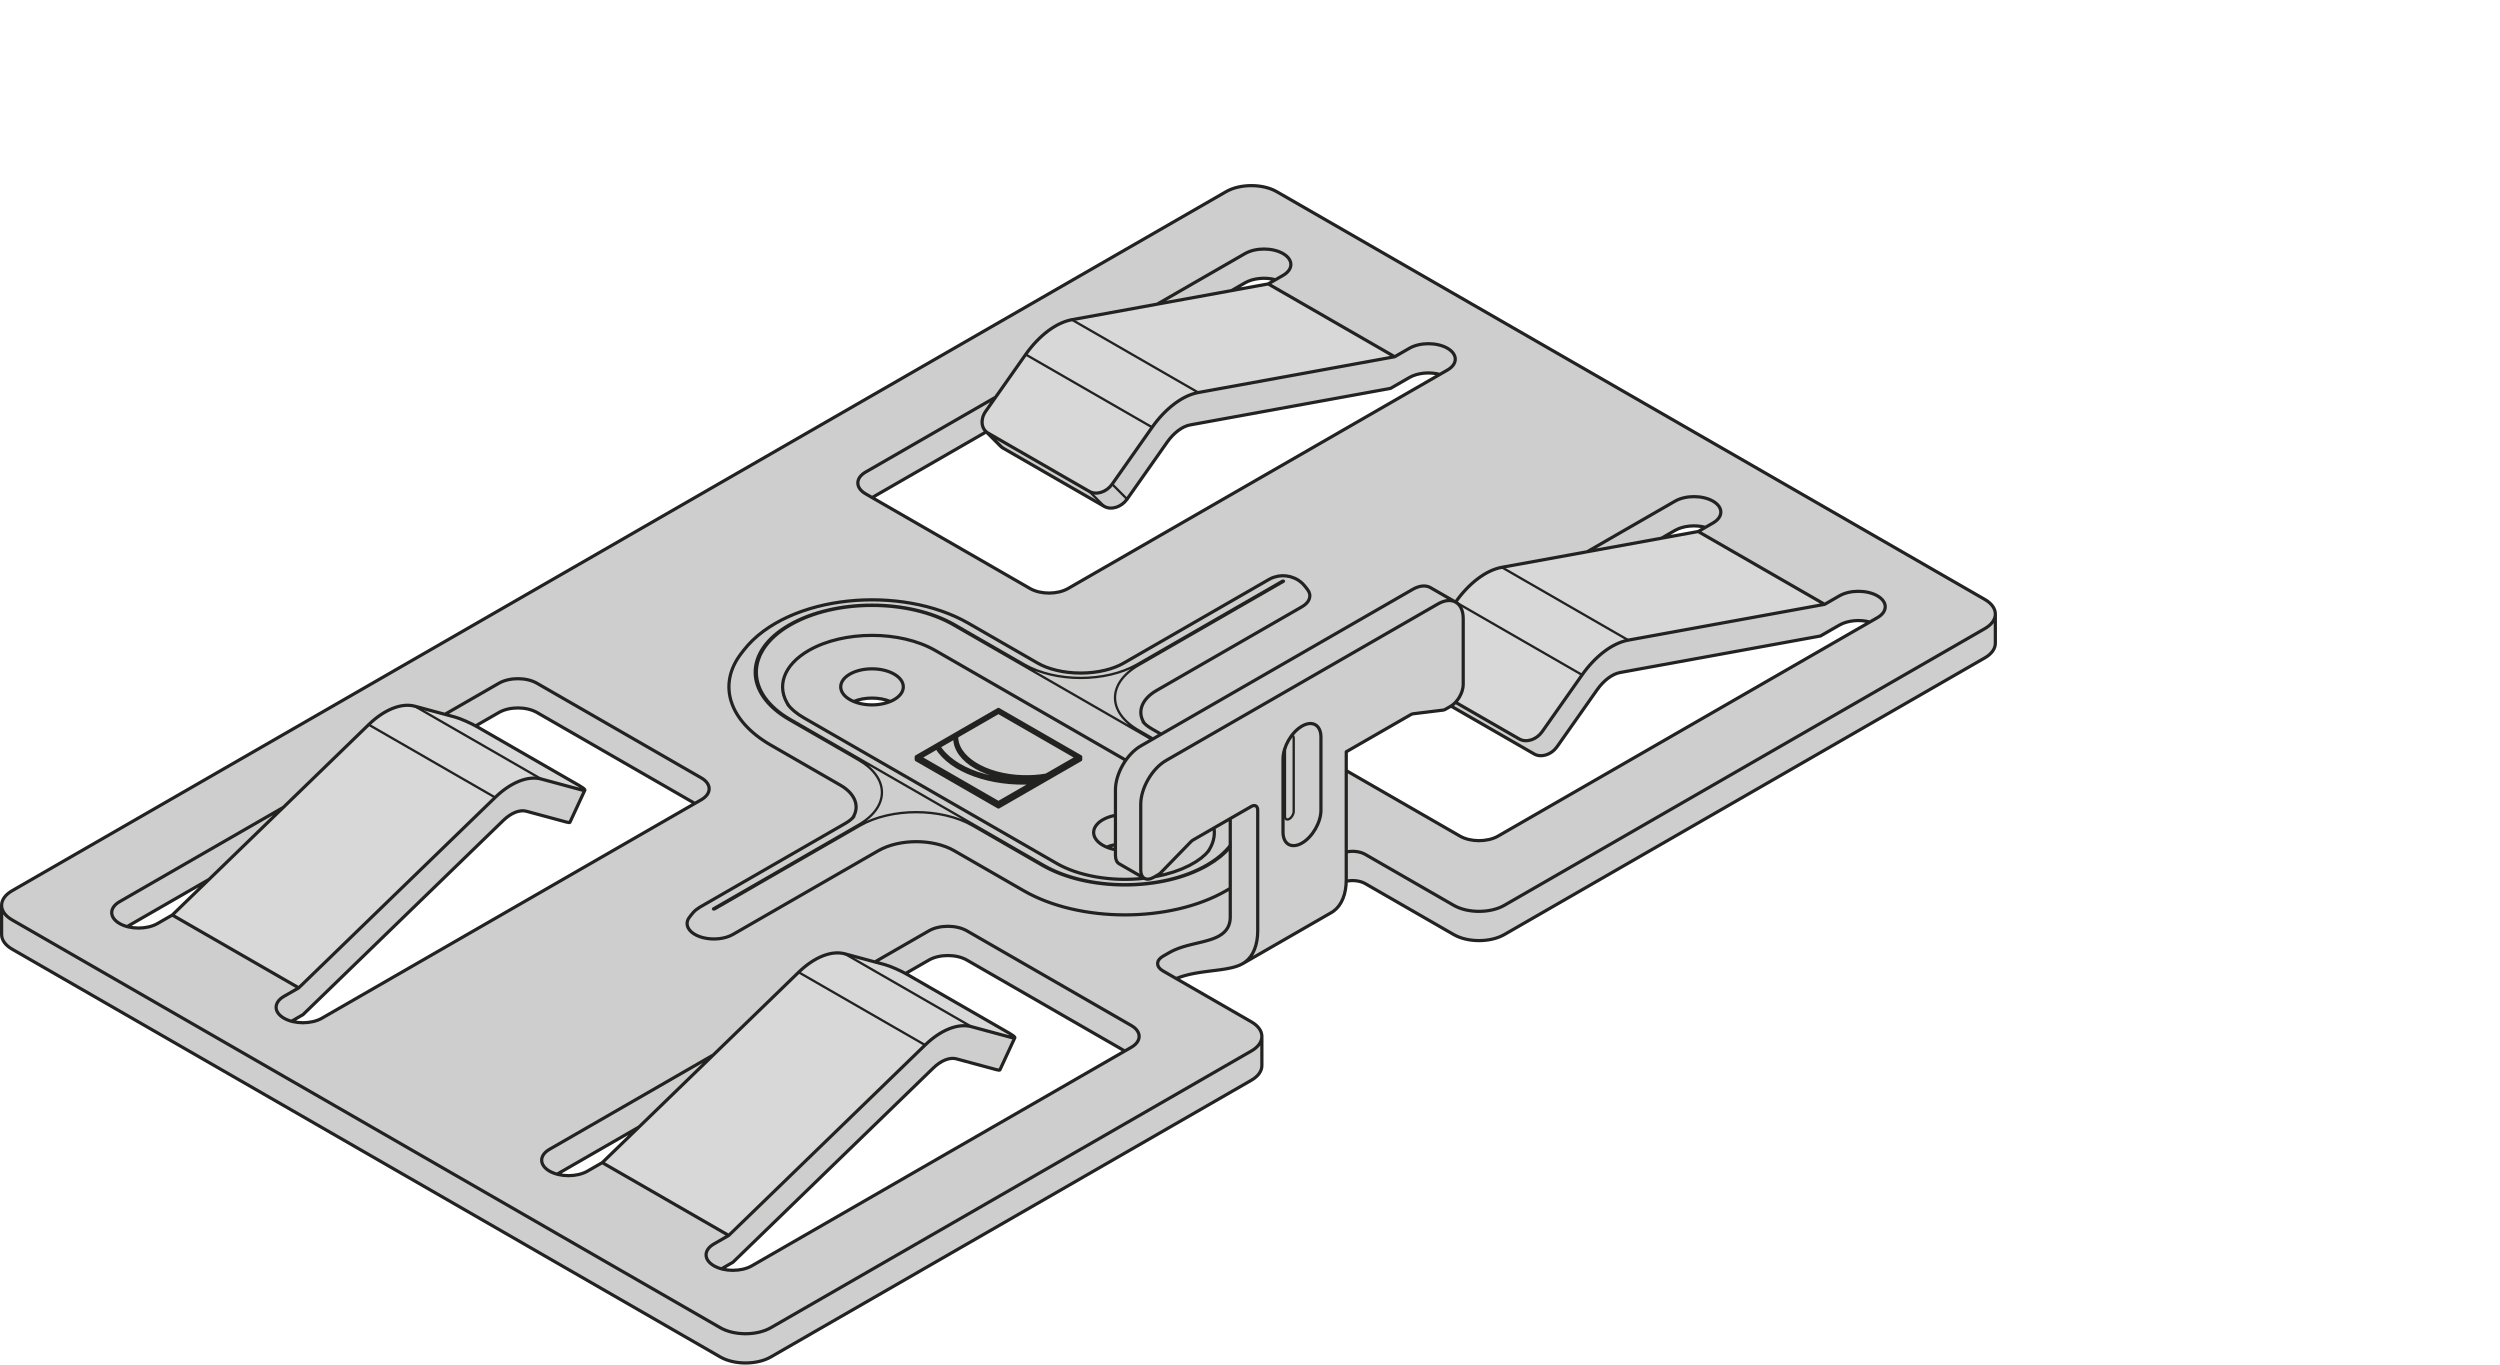 <?xml version="1.0" encoding="utf-8"?>
<!-- Generator: Adobe Illustrator 22.0.1, SVG Export Plug-In . SVG Version: 6.00 Build 0)  -->
<svg version="1.1" id="Ebene_1" xmlns="http://www.w3.org/2000/svg" xmlns:xlink="http://www.w3.org/1999/xlink" x="0px" y="0px"
	 viewBox="0 0 1440 786" style="enable-background:new 0 0 1440 786;" xml:space="preserve">
<g>
	<defs>
		<rect id="SVGID_1_" width="1440" height="786"/>
	</defs>
	<clipPath id="SVGID_2_">
		<use xlink:href="#SVGID_1_"  style="overflow:visible;"/>
	</clipPath>
	<g style="clip-path:url(#SVGID_2_);">
		<defs>
			<rect id="SVGID_3_" x="0.001" y="105.992" width="1150.244" height="680.008"/>
		</defs>
		<clipPath id="SVGID_4_">
			<use xlink:href="#SVGID_3_"  style="overflow:visible;"/>
		</clipPath>
		<path style="clip-path:url(#SVGID_4_);fill-rule:evenodd;clip-rule:evenodd;fill:#CECECE;" d="M0.908,521.652
			c0,0,0.506-3.193,1.447-4.826c0.943-1.63,1.445-1.192,2.448-2.321
			c1.006-1.129,2.761-1.819,2.761-1.819l680.327-391.822
			c0,0,17.584-9.815,20.675-11.881c3.094-2.069,5.948-1.552,8.536-1.813
			c2.582-0.256,6.202-0.256,8.273,0c2.067,0.261,9.815,3.105,9.815,3.105
			l241.11,139.031l158.146,90.705c0,0,13.444,8.791,14.219,9.825
			c0.776,1.032,0.519,5.161,0.519,5.161s0.257,15.771,0.257,17.053
			c0,1.284-3.099,4.138-3.099,4.138l-4.138,3.101l-83.215,47.827l-193.422,111.546
			c0,0-5.938,1.977-8.707,2.767c-2.764,0.792-7.508,0.397-11.464-0.395
			c-3.954-0.79-5.148-1.582-7.523-2.372c-2.371-0.79-9.092-5.139-9.092-5.139
			l-39.553-22.938c0,0-5.151-2.374-7.915-3.559c-2.769-1.187-5.139,0.395-5.139,0.395
			s-2.374,8.698-2.374,10.672c0,1.977-5.536,6.328-5.536,6.328
			s-52.214,29.669-54.188,31.251c-1.98,1.582-10.684,2.372-10.684,2.372
			s-12.654,1.187-16.618,2.371c-3.963,1.188-8.302,3.167-8.302,3.167
			s43.904,26.109,45.486,26.504c1.579,0.395,2.776,5.139,2.776,5.139l0.395,16.615
			c0,0,0,5.138-1.986,7.115c-1.985,1.977-3.164,2.374-3.164,2.374l-272.923,157.04
			l-7.513,3.954l-7.125,2.372h-9.885c-3.161,0-7.51-1.977-7.51-1.977L8.812,547.369
			l-5.93-3.569l-1.974-3.951V521.652 M274.67,418.002l61.178,35.625l0.758,1.328
			l-8.346,19.001l-24.884-6.863c0,0-2.275-0.189-3.224-0.189
			c-0.948,0-2.881,0.38-4.209,0.947c-1.327,0.569-4.741,3.261-4.741,3.261
			L174.536,584.366l-6.072,3.794l2.655,0.57c0,0,6.45,0,9.296-0.192
			c2.844-0.189,4.586-1.705,4.586-1.705l82.72-47.863L399.785,462.778
			l-93.034-53.467l-4.676-1.47c0,0-5.349,0.133-7.355,0.133
			c-2.004,0-7.75,2.277-7.75,2.277L274.67,418.002z M74.095,533.419l0.6,0.599
			l1.876,0.378c0,0,1.051,0.075,1.651,0.075c0.599,0,2.85,0.072,3.526-0.075
			c0.676-0.153,2.776-0.226,5.577-0.902c2.798-0.676,3.6-1.65,3.6-1.65
			l9.305-5.477l17.805-17.657l-1.875,0.225L74.095,533.419z M522.403,560.561
			l61.251,35.655l0.623,2.175l-8.703,18.139l-26.019-6.839
			c0,0-3.731,0.312-5.594,0.622c-1.866,0.311-6.217,4.662-6.217,4.662L422.387,726.603
			l-3.106,1.866l-4.155,2.485l6.948,0.311c0,0,4.041-0.311,5.597-0.311
			c1.553,0,5.904-2.175,5.904-2.175l213.821-123.127l-82.501-48.51l-9.012-4.663
			l-5.086-2.176l-4.973-0.31c0,0-3.106,0.31-7.147,1.243s-5.907,2.798-5.907,2.798
			L522.403,560.561z M492.652,403.952l5.086,1.866l3.418,0.31l6.837-0.62
			l4.664-1.556l-4.664-1.863l-3.728-0.31h-4.042
			C498.981,401.779,492.652,403.952,492.652,403.952 M775.297,433.08v10.881
			l65.292,37.518l6.331,2.175h6.214l6.219-1.242l4.77-1.553l212.576-121.887
			l-3.22-1.553c0,0-5.281,0.31-6.837,0.31c-1.553,0-6.837,2.176-6.837,2.176
			l-10.989,6.529L933.146,386.746l-5.284,2.798l-4.041,2.91l-29.128,40.316
			l-3.728,2.486h-4.662l-3.421-1.553l-46.952-26.953l-4.976,2.486l-18.136,1.667
			L775.297,433.08z M960.099,308.909l19.074-2.797l3.106-2.486l-6.018-0.933
			l-6.217,0.31l-4.661,1.555L960.099,308.909z M503.642,286.11l0.623,1.865
			l72.242,40.939l15.651,9.123c0,0,6.217,2.799,8.082,3.109
			c1.863,0.31,6.217,0.31,8.392,0.31c2.178,0,6.949-2.795,6.949-2.795
			l214.13-123.241l-8.193-0.93c0,0-2.796,0.31-4.351,0.62
			c-1.553,0.31-5.282,2.286-5.282,2.286l-11.612,6.528l-100.014,18.139
			l-13.48,2.175c0,0-4.661,0.932-5.902,2.175
			c-1.245,1.244-5.909,4.351-5.909,4.351s-26.642,36.588-27.262,38.764
			c-0.623,2.175-4.041,2.175-7.46,3.108c-3.418,0.932-6.214-2.175-6.214-2.175
			l-56.592-32.126l-2.178-2.485l-2.486-2.91l-4.773-4.041L503.642,286.11z
			 M713.111,165.468l2.489,0.621l14.405-2.487l1.245-0.932l3.419-1.865
			l-8.814-1.244c0,0-3.421,1.244-5.284,1.244
			C718.705,160.805,713.111,165.468,713.111,165.468 M322.174,675.523l5.274,1.759
			l3.959-0.439l5.713-1.32l11.469-6.595l16.305-17.622L322.174,675.523z"/>
		<path style="clip-path:url(#SVGID_4_);fill:#D8D8D8;" d="M99.652,527.432l72.49,41.787l112.258-109.24
			c0,0,2.82-2.217,3.425-3.222c0.604-1.008,6.648-5.24,7.857-5.643
			c1.209-0.402,8.099-3.062,9.107-3.062s4.836,0.201,4.836,0.201l27.037,6.89
			l-0.807-1.611l-61.771-35.739l-9.267-4.233l-25.464-6.89
			c0,0-4.233-1.611-8.061-0.603c-3.828,1.005-7.251,2.619-7.251,2.619l-7.093,4.472
			l-3.829,3.828L99.652,527.432"/>
		<path style="clip-path:url(#SVGID_4_);fill:#D8D8D8;" d="M347.477,669.788l72.192,42.097l112.692-109.62
			c0,0,5.599-5.335,8.489-6.893c2.89-1.555,6.447-3.556,8.225-4
			c1.778-0.445,5.819-1.335,7.154-0.889c1.333,0.444,6.224,1.778,6.224,1.778
			l21.606,5.558l-1.778-1.778l-60.369-35.43l-12.266-5.335l-22.495-6.003
			l-5.781-0.446c0,0-2.406-0.443-6.003,1.115
			c-3.596,1.555-8.041,3.556-10.711,5.778c-2.667,2.224-4.443,4.227-4.443,4.227
			L347.477,669.788"/>
		<path style="clip-path:url(#SVGID_4_);fill:#D8D8D8;" d="M802.623,205.489l-71.903-42.201l-112.392,20.759
			c0,0-3.089,0.687-6.65,1.833c-3.562,1.145-3.79,1.834-7.688,4.356
			c-3.898,2.522-9.172,8.375-9.172,8.375l-27.299,38.075c0,0-1.834,1.149-1.834,4.128
			c0,2.98-1.376,5.045,0.916,6.649c2.294,1.606,62.275,36.47,62.275,36.47
			s3.334,1.147,5.623-0.457c2.292-1.606,3.438-1.606,4.814-3.21
			c1.379-1.606,25.805-36.241,25.805-36.241s4.704-4.463,6.081-6.651
			c1.376-2.185,4.355-4.937,6.652-6.313c2.29-1.373,5.958-3.208,7.334-3.668
			c1.376-0.458,4.479-1.376,4.479-1.376L802.623,205.489"/>
		<path style="clip-path:url(#SVGID_4_);fill:#D8D8D8;" d="M838.288,404.427l33.414,19.382
			c0,0,4.012,2.674,4.778,2.674c0.763,0,3.522,1.146,5.816-0.191
			c2.295-1.337,4.967-3.249,4.967-3.249l23.97-34.368c0,0,6.791-7.833,8.213-9.745
			c1.422-1.909,8.683-6.878,8.683-6.878s4.395-2.185,5.158-2.376
			c0.766-0.192,4.204-1.146,4.204-1.146l113.043-20.719l-72.177-41.82
			l-112.387,20.526c0,0-2.951,0-5.621,1.338c-2.679,1.337-5.163,2.759-8.409,4.862
			c-3.249,2.101-8.027,6.878-8.027,6.878l-5.625,6.879c0,0,1.337,1.145,2.486,2.483
			c1.146,1.337,1.72,1.444,1.528,2.674c-0.191,1.231,0.383,3.714,0.383,3.714
			v40.292c0,0,0.572-0.189-0.574,2.103c-1.146,2.292-2.486,4.967-2.486,4.967
			L838.288,404.427"/>
	</g>
	<g style="clip-path:url(#SVGID_2_);">
		<defs>
			<rect id="SVGID_5_" x="0.001" y="105.993" width="1150.244" height="680.007"/>
		</defs>
		<clipPath id="SVGID_6_">
			<use xlink:href="#SVGID_5_"  style="overflow:visible;"/>
		</clipPath>
		
			<path style="clip-path:url(#SVGID_6_);fill:none;stroke:#222221;stroke-width:1.337;stroke-linecap:round;stroke-linejoin:round;stroke-miterlimit:10;" d="
			M745.173,425.225v42.109 M745.173,425.225c0-0.918-0.375-1.565-1.012-1.746
			 M740.139,470.232c0.002,1.609,1.129,2.258,2.517,1.461 M742.656,471.693
			c1.393-0.8,2.517-2.752,2.517-4.359 M745.173,467.334L745.173,467.334z
			 M494.585,437.782l-40.064-23.071 M486.617,549.399l72.841,41.944 M460.018,560.01
			l72.841,41.944 M238.957,406.779l72.84,41.947 M212.36,417.39l72.838,41.945
			 M911.284,388.739l-72.839-41.946 M937.88,368.718l-72.839-41.944 M577.767,258.112
			l-8.606-8.637 M663.625,246.119l-72.841-41.941 M627.432,283.037l8.608,8.632
			 M649.203,287.504l-8.606-8.634 M690.224,226.101l-72.839-41.946 M740.139,470.232
			v-39.311 M550.039,359.706c-26.376-15.193-69.142-15.193-95.518,0 M454.521,359.706
			c-26.376,15.19-26.376,39.814,0,55.005 M454.521,414.711L454.521,414.711z
			 M550.039,359.706l40.064,23.069 M590.103,382.775
			c17.877,10.294,46.858,10.294,64.732,0 M654.835,382.775l83.77-48.236
			 M739.427,335.013c0.23-0.13,0.23-0.343,0-0.474 M739.427,334.539
			c-0.228-0.132-0.599-0.132-0.822,0 M739.427,335.013l-83.77,48.237 M655.657,383.25
			c-17.875,10.294-17.875,26.981,0,37.275 M655.657,420.525l8.646,4.981 M600.203,498.602
			c26.374,15.19,69.144,15.19,95.518,0 M695.721,498.602
			c5.269-3.033,9.63-6.546,12.908-10.406 M600.203,498.602l-40.064-23.067
			 M560.139,475.53c-17.875-10.294-46.855-10.294-64.732,0 M495.407,475.53l-83.768,48.241
			 M410.816,523.296c-0.23,0.131-0.23,0.345,0,0.475 M410.816,523.771
			c0.227,0.131,0.596,0.131,0.826,0 M410.816,523.296l83.769-48.24 M494.585,475.06
			c17.873-10.296,17.873-26.986,0-37.283 M494.585,437.777L494.585,437.777z
			 M663.48,425.981l-114.267-65.803 M549.213,360.181
			c-25.921-14.93-67.945-14.93-93.868,0 M455.345,360.181
			c-25.921,14.928-25.921,39.129,0,54.057 M601.032,498.127
			c25.92,14.931,67.94,14.931,93.865,0 M694.897,498.127
			c5.769-3.322,10.42-7.222,13.732-11.515 M455.345,414.236l145.687,83.891"/>
		
			<path style="clip-path:url(#SVGID_6_);fill:none;stroke:#222221;stroke-width:1.853;stroke-linecap:round;stroke-linejoin:round;stroke-miterlimit:10;" d="
			M720.804,622.203c3.864-2.221,6.035-5.242,6.035-8.39 M687.254,483.812
			c-0.46,0.262-0.906,0.62-1.33,1.056 M667.305,503.719
			c0.458-0.256,0.904-0.615,1.33-1.056 M831.245,409.026
			c0.424-0.054,0.875-0.216,1.333-0.475 M813.954,411.141
			c-0.424,0.053-0.872,0.213-1.33,0.477 M838.525,346.871l-14.57-8.395
			 M659.211,505.926l-14.565-8.387 M823.955,338.48
			c-2.728-1.572-6.427-1.211-10.279,1.013 M657.067,429.677l156.609-90.183
			 M657.067,429.677c-8.046,4.634-14.563,15.927-14.568,25.232 M642.499,454.909
			L642.499,454.909z M642.499,492.805v-37.898 M642.499,492.805
			c0,2.239,0.768,3.942,2.142,4.734 M724.445,466.606
			c0-2.328-1.633-3.271-3.644-2.115 M664.352,505.424l2.953-1.706 M668.635,502.663
			l17.289-17.795 M687.254,483.812l33.547-19.321 M657.067,501.197
			c0,4.65,3.261,6.542,7.28,4.223 M657.067,463.299v37.898 M671.635,438.062
			c-8.046,4.634-14.566,15.931-14.568,25.237 M828.246,347.878l-156.611,90.184
			 M842.811,356.337c0-9.303-6.522-13.09-14.565-8.459 M828.246,347.878
			L828.246,347.878z M842.811,394.23v-37.898 M835.528,406.85
			c4.024-2.316,7.283-7.966,7.283-12.62 M842.811,394.23L842.811,394.23z
			 M724.445,466.606v69.481 M775.436,506.724v-73.694l37.188-21.412 M813.954,411.138
			l17.289-2.115 M832.573,408.546l2.955-1.698 M760.863,424.577
			c0.005-6.977-4.887-9.812-10.922-6.34 M749.941,418.237
			c-6.037,3.476-10.926,11.948-10.926,18.928 M739.015,437.165L739.015,437.165z
			 M739.015,479.272v-42.107 M760.863,424.577v42.109 M739.015,479.272
			c0,6.977,4.889,9.814,10.922,6.338 M749.937,485.61
			c6.039-3.474,10.926-11.944,10.931-18.924 M760.868,466.686L760.868,466.686z
			 M768.146,524.802l-0.046,0.039l-0.061,0.036l-0.046,0.034l-0.053,0.043
			l-0.054,0.034l-0.053,0.037l-0.046,0.036l-0.061,0.039l-0.046,0.031
			l-0.053,0.037l-0.053,0.034l-0.051,0.036l-0.053,0.036l-0.056,0.032
			l-0.046,0.031l-0.056,0.032l-0.053,0.036l-0.051,0.032l-0.051,0.031
			l-0.056,0.032l-0.048,0.031l-0.053,0.034l-0.054,0.029l-0.048,0.032
			 M715.832,555.036l51.068-29.409 M677.476,563.638l1.633-0.623l1.703-0.574
			l1.769-0.526l1.817-0.475l1.86-0.426l1.904-0.373l1.917-0.337l1.933-0.305
			l1.933-0.269l1.917-0.257l1.894-0.24l1.856-0.232l1.817-0.233l1.822-0.245
			l1.807-0.273l1.759-0.298l1.677-0.335l1.575-0.373l1.465-0.404l1.338-0.444
			l1.199-0.482l1.11-0.526l1.029-0.583l0.943-0.64 M708.629,528.419v-56.914
			 M708.629,528.419l-0.094,1.589l-0.286,1.551l-0.472,1.48l-0.666,1.398
			l-0.866,1.284l-1.053,1.175l-1.238,1.054l-1.389,0.945l-1.523,0.828
			l-1.655,0.725l-1.853,0.668l-1.978,0.608l-2.015,0.555l-1.967,0.497l-1.941,0.458
			l-1.965,0.467l-1.972,0.485l-1.96,0.511l-1.916,0.552l-1.858,0.601l-1.781,0.652
			l-1.689,0.703l-1.577,0.746l-1.461,0.785 M717.16,554.172
			c4.697-3.45,7.285-9.879,7.285-18.088 M768.15,524.808
			c4.696-3.45,7.286-9.88,7.286-18.085 M576.345,257.027l-8.603-8.637
			 M690.224,226.1c-9,1.642-18.926,9.113-26.599,20.02 M617.386,184.155
			c-9.001,1.64-18.929,9.114-26.602,20.023 M800.927,223.712l-115.398,21.037
			 M617.386,184.155l113.113-20.62 M690.224,226.1l113.116-20.618 M685.529,244.749
			c-4.497,0.819-9.465,4.554-13.303,10.005 M672.231,254.759l-23.028,32.746
			 M636.04,291.67c4.02,2.319,9.914,0.455,13.163-4.165 M649.203,287.505
			L649.203,287.505z M640.598,278.87l23.027-32.745 M567.754,236.924l23.03-32.746
			 M636.04,291.67l-58.273-33.555 M627.437,283.033
			c4.02,2.319,9.914,0.456,13.161-4.165 M640.598,278.868L640.598,278.868z
			 M627.433,283.033l-58.271-33.554 M576.347,257.027
			c0.419,0.422,0.897,0.788,1.418,1.088 M567.754,236.924
			c-3.242,4.615-2.612,10.238,1.405,12.555 M569.159,249.479L569.159,249.479z
			 M986.674,301.25l-8.514,4.905 M986.674,301.25c6.035-3.475,6.035-9.11,0-12.585
			 M986.674,288.665c-6.035-3.474-15.823-3.474-21.848,0 M914.215,317.809l50.606-29.139
			 M1081.363,355.782c6.037-3.474,6.037-9.109,0-12.583 M1081.363,343.199
			c-6.028-3.475-15.816-3.475-21.848,0 M739.015,158.634l-8.516,4.901 M1050.999,348.1
			l8.513-4.901 M739.015,158.634c6.035-3.474,6.035-9.108,0-12.583 M739.015,146.051
			c-6.035-3.474-15.823-3.474-21.853,0 M498.639,271.891l74.835-43.098 M666.557,175.19
			l50.603-29.14 M498.639,271.891c-6.037,3.474-6.037,9.109,0,12.583 M593.331,339.003
			l-94.692-54.529 M593.331,339.003c6.034,3.473,15.817,3.473,21.85,0
			 M615.181,339.003L615.181,339.003z M833.707,213.164l-218.526,125.839 M833.707,213.164
			c6.034-3.475,6.034-9.111,0-12.585 M833.707,200.579
			c-6.033-3.475-15.821-3.475-21.853,0 M730.499,163.535l72.841,41.947l8.514-4.903
			 M937.885,368.719c-9,1.638-18.928,9.112-26.601,20.021 M865.042,326.77
			c-9.001,1.643-18.924,9.114-26.597,20.024 M1048.586,366.333l-115.398,21.034
			 M865.042,326.774l113.118-20.619 M937.885,368.719l113.114-20.617 M978.16,306.155
			l72.839,41.947 M933.188,387.367c-4.495,0.818-9.466,4.557-13.299,10.008
			 M1081.368,355.782L862.842,481.622 M840.991,481.622l-65.56-37.758 M919.889,397.375
			l-23.028,32.75 M840.991,481.622c6.035,3.472,15.818,3.472,21.851,0 M862.842,481.622
			L862.842,481.622z M883.697,434.29c4.024,2.318,9.916,0.453,13.164-4.165
			 M888.256,421.486l23.028-32.746 M838.431,346.815l0.014-0.021 M883.697,434.29
			l-47.912-27.593 M875.098,425.653c4.022,2.318,9.912,0.453,13.158-4.167
			 M964.821,305.51l-7.811,4.499 M875.098,425.653l-36.706-21.134 M982.327,303.751
			c-5.889-1.596-12.898-0.895-17.506,1.759 M1059.515,360.041l-10.929,6.292
			 M1077.024,358.284c-5.892-1.601-12.904-0.894-17.509,1.757 M717.16,162.893
			l-7.809,4.5 M568.088,248.737l-65.752,37.866 M734.671,161.137
			c-5.897-1.601-12.901-0.894-17.511,1.756 M811.854,217.426l-10.927,6.286
			 M829.367,215.665c-5.897-1.597-12.905-0.895-17.513,1.761 M575.943,616.256
			l8.605-18.546 M328.282,473.639l8.605-18.546 M238.96,406.78
			c-7.673-2.072-17.602,1.887-26.599,10.611 M311.798,448.726
			c-7.671-2.073-17.599,1.885-26.597,10.612 M174.497,584.453l115.397-111.874
			 M285.199,459.338L172.083,568.999 M212.361,417.391L99.243,527.055 M303.195,467.275
			c-3.836-1.042-8.8,0.94-13.301,5.301 M261.987,413.004l-23.03-6.224
			 M334.828,454.953l-23.03-6.229 M303.197,467.275l23.025,6.224 M275.147,418.789
			c-4.022-2.314-9.914-4.906-13.158-5.785 M261.989,413.004L261.989,413.004z
			 M275.147,418.789l58.273,33.559 M326.222,473.499
			c1.226,0.334,1.953,0.38,2.062,0.14 M334.828,454.953
			c3.244,0.877,2.616-0.289-1.408-2.609 M486.618,549.4
			c-7.673-2.077-17.601,1.882-26.599,10.611 M559.459,591.344
			c-7.673-2.074-17.601,1.887-26.599,10.614 M422.157,727.07l115.396-111.873
			 M532.857,601.954L419.741,711.614 M460.019,560.005L346.903,669.669 M550.853,609.89
			c-3.835-1.037-8.799,0.942-13.3,5.305 M509.645,555.622l-23.027-6.223
			 M582.486,597.57l-23.027-6.226 M550.856,609.89l23.025,6.224 M522.806,561.409
			c-4.02-2.319-9.912-4.906-13.158-5.786 M509.648,555.622L509.648,555.622z
			 M522.806,561.409l58.273,33.552 M573.881,616.117
			c1.228,0.33,1.95,0.378,2.064,0.139 M582.486,597.568
			c3.247,0.879,2.615-0.288-1.405-2.607 M411.228,716.52l8.516-4.903
			 M411.228,716.52c-6.035,3.474-6.035,9.11,0,12.584 M411.228,729.104
			c6.032,3.474,15.82,3.474,21.853,0 M433.081,729.104L433.081,729.104z
			 M651.606,603.263L433.081,729.104 M651.606,603.263
			c6.038-3.475,6.038-9.11,0-12.584 M556.912,536.15l94.694,54.53 M556.912,536.15
			c-6.035-3.474-15.82-3.474-21.852,0 M535.06,536.15L535.06,536.15z
			 M316.534,661.99l94.316-54.312 M503.93,554.075l31.13-17.925 M316.534,661.99
			c-6.035,3.474-6.035,9.112,0,12.586 M316.534,674.576
			c6.035,3.474,15.82,3.474,21.853,0 M338.387,674.576L338.387,674.576z M163.569,573.902
			l8.517-4.904 M419.741,711.614l-72.838-41.944l-8.514,4.901 M163.569,573.902
			c-6.034,3.476-6.034,9.112,0,12.586 M163.569,586.489
			c6.034,3.474,15.819,3.474,21.854,0 M403.945,460.649L185.423,586.489
			 M403.945,460.649c6.035-3.475,6.035-9.112,0-12.586 M403.945,448.063
			L403.945,448.063z M309.251,393.532l94.694,54.528 M309.251,393.532
			c-6.032-3.474-15.817-3.474-21.85,0 M287.401,393.532L287.401,393.532z
			 M68.876,519.373l94.311-54.313 M256.269,411.458l31.132-17.926 M68.876,519.373
			c-6.034,3.474-6.034,9.109,0,12.583 M68.876,531.956
			c6.033,3.474,15.821,3.474,21.853,0 M90.729,531.956L90.729,531.956z M535.06,552.995
			l-13.451,7.743 M368.053,649.164l-47.175,27.168 M172.086,568.999l-72.841-41.944
			l-8.514,4.901 M556.912,552.995c-6.035-3.477-15.82-3.477-21.852,0 M535.06,552.995
			L535.06,552.995z M287.399,410.377l-13.449,7.746 M120.393,506.549l-47.176,27.164
			 M422.152,727.07l-6.58,3.789 M647.907,605.396l-90.995-52.401 M309.251,410.377
			c-6.032-3.474-15.817-3.474-21.85,0 M287.401,410.377L287.401,410.377z
			 M174.497,584.453l-6.581,3.791 M400.251,462.778l-91-52.403 M642.499,469.63
			c-9.485,1.737-14.73,7.578-11.716,13.039 M630.783,482.669
			c1.773,3.207,6.139,5.727,11.716,6.749 M484.253,395.628
			c0,5.737,8.07,10.386,18.03,10.386 M502.283,406.014
			c9.95,0,18.025-4.649,18.025-10.386 M520.308,395.628
			c0-5.73-8.075-10.381-18.025-10.381 M502.283,385.247
			c-9.96,0-18.03,4.651-18.03,10.381 M512.822,404.052
			c-6.297-2.614-14.789-2.614-21.083,0 M642.499,486.475
			c-1.817,0.332-3.53,0.828-5.075,1.473 M786.362,492.105
			c-2.866-1.65-7.14-2.178-10.931-1.354 M669.813,550.833
			c-4.019,2.313-4.019,6.071,0,8.387 M786.362,508.952
			c-2.871-1.649-7.147-2.182-10.936-1.351 M726.839,613.818v-16.847 M1149.315,370.529
			v-16.843 M0.929,538.312v-16.845 M866.483,538.312l276.799-159.397 M786.362,508.952
			L837.35,538.312 M444.005,781.6l276.796-159.394 M6.964,546.701l407.905,234.9
			 M6.964,513.078l699.272-402.685 M414.869,764.755L6.964,529.858 M720.801,605.364
			l-276.796,159.392 M669.813,559.221l50.988,29.363 M673.454,548.735l-3.641,2.098
			 M837.35,521.468l-50.988-29.356 M1143.282,362.074L866.483,521.468 M735.371,110.393
			l407.911,234.903 M735.374,110.393c-8.051-4.63-21.095-4.63-29.143,0
			 M706.231,110.393L706.231,110.393z M1143.282,362.074
			c8.043-4.635,8.043-12.143,0-16.778 M1143.282,345.296L1143.282,345.296z
			 M837.35,521.468c8.046,4.637,21.092,4.637,29.136,0 M720.804,605.362
			c8.045-4.633,8.045-12.145,0-16.78 M414.869,764.759
			c8.046,4.632,21.095,4.632,29.143,0 M444.012,764.759L444.012,764.759z M6.961,513.078
			c-8.045,4.637-8.045,12.145,0,16.78 M6.961,529.858L6.961,529.858z M0.929,538.312
			c0,3.147,2.168,6.164,6.035,8.392 M414.869,781.6
			c8.046,4.633,21.095,4.633,29.143,0 M444.012,781.6L444.012,781.6z M837.35,538.312
			c8.046,4.635,21.092,4.635,29.136,0 M866.486,538.312L866.486,538.312z M1143.282,378.916
			c3.862-2.224,6.035-5.243,6.035-8.392 M484.069,452.259l-40.062-23.072
			 M398.47,526.582l-1.357,1.755 M491.177,471.054
			c4.223-6.527,1.446-13.87-7.108-18.795 M397.111,528.337
			c-3.47,4.489,0.039,9.751,7.835,11.75 M404.946,540.086
			c5.841,1.497,12.683,0.765,17.211-1.839 M505.924,490.009l-83.772,48.239
			 M549.627,490.009c-12.07-6.946-31.635-6.946-43.703,0 M505.924,490.009
			L505.924,490.009z M648.474,437.87l-109.773-63.215 M428.349,374.577l-1.354,1.754
			 M751.771,337.822l1.356,1.757 M589.692,513.078l-40.062-23.066 M695.724,490.625
			c3.05-4.351,4.261-9.056,3.542-13.73 M666.171,397.726
			c-8.552,4.925-11.33,12.269-7.105,18.795 M749.941,349.49l-83.772,48.236
			 M749.941,349.49c4.526-2.604,5.791-6.543,3.194-9.911 M426.992,376.331
			c-13.874,17.95-7.105,38.967,17.015,52.856 M589.692,513.078
			c32.18,18.536,84.358,18.536,116.539,0 M706.231,513.078
			c0.821-0.467,1.616-0.947,2.398-1.431 M538.701,374.66
			c-20.116-11.586-52.725-11.586-72.841,0 M465.86,374.66
			c-14.614,8.409-19.074,21.041-11.343,32.069 M733.637,332.521l2.483-0.645
			l2.333-0.249l2.306,0.087l2.401,0.437l2.607,0.923l1.41,0.729l1.505,0.981
			l1.545,1.309l1.541,1.729 M663.373,419.768l5.447,3.142 M658.433,415.79
			l0.737,0.84l1.054,0.977l1.403,1.066l1.746,1.095 M443.108,361.223l3.506-2.158
			l3.656-2.002l3.806-1.838l3.934-1.675l4.056-1.519l4.167-1.364l4.269-1.206
			l4.356-1.047l4.433-0.887l4.494-0.724l4.543-0.566l4.591-0.41l4.608-0.247
			l4.63-0.083l4.622,0.071l4.613,0.241l4.589,0.398l4.545,0.557l4.501,0.721
			l4.434,0.878l4.361,1.037l4.271,1.197l4.174,1.357l4.061,1.512l3.944,1.667
			l3.813,1.826l3.666,1.989 M403.102,522.536l-2.277,1.596l-1.185,1.098
			l-1.17,1.349 M557.751,358.948l40.061,23.072l2.22,1.155l2.556,1.091
			l2.849,0.981l3.098,0.845l3.305,0.683l3.455,0.497l3.563,0.305l3.605,0.1
			l3.615-0.1l3.561-0.305l3.458-0.497l3.299-0.683l3.104-0.845l2.849-0.981
			l2.556-1.091l2.217-1.155l83.767-48.237l1.413-0.728l1.335-0.534 M601.156,447.326
			l-3.188,1.839 M575.121,408.628l47.342,27.268 M527.772,435.896l47.349-27.268
			 M575.121,463.156l-47.349-27.26 M622.463,435.896l-47.342,27.26 M622.463,437.577
			v-1.681 M575.121,464.842v-1.686 M622.463,437.577l-47.342,27.265 M527.772,437.577
			v-1.681 M575.121,464.842l-47.349-27.265 M549.974,425.149v-0.846 M608.741,497.372
			l-145.684-83.891 M608.741,497.372l2.266,1.223l2.451,1.173l2.627,1.11
			l2.788,1.032l2.936,0.945l3.065,0.845l3.179,0.744l3.285,0.644l3.36,0.521
			l3.431,0.407l3.481,0.286l3.506,0.162l3.52,0.039l3.525-0.09l3.496-0.208
			l3.464-0.329 M665.089,504.999l5.586-1.204l5.243-1.505l4.824-1.778l4.329-1.994
			l3.77-2.149l3.157-2.227l2.507-2.211l1.873-2.103 M463.057,413.481l-3.012-1.904
			l-2.543-1.929l-2.057-1.904l-1.578-1.81 M491.809,470.322l-0.734,0.839
			l-1.061,0.978l-1.403,1.064l-1.739,1.098l-83.77,48.24 M428.349,374.572
			l2.529-3.023l2.757-2.842l2.968-2.667l3.164-2.493l3.341-2.329 M549.979,423.945
			c-0.347,13.104,17.821,23.885,40.577,24.084 M590.556,448.029
			c3.574,0.031,7.133-0.206,10.6-0.703 M549.974,425.146
			c0,13.105,18.446,23.726,41.208,23.726 M591.182,448.872
			c2.715,0,5.424-0.153,8.087-0.46 M596.725,449.877l-21.606,12.441 M539.631,429.904
			c8.283,13.662,32.217,22.035,57.094,19.973 M539.631,430.745
			c8.078,13.323,31.069,21.659,55.42,20.096 M575.119,410.307l-24.082,13.87
			 M551.037,423.332l24.082-13.865 M551.04,423.334
			c-0.933,12.765,16.288,23.549,38.455,24.084 M589.495,447.418
			c4.436,0.107,8.872-0.211,13.131-0.937 M551.04,424.177v-0.845 M551.04,424.177
			c-0.015,0.179-0.024,0.364-0.029,0.55 M549.974,424.79l-9.153,5.269
			 M540.44,429.432l9.536-5.487 M540.443,429.437
			c8.128,13.831,32.53,22.204,57.52,19.728 M620.278,436.313l-45.157-26.006
			 M575.121,409.467l45.891,26.424 M575.121,410.307v-0.84 M621.012,435.891
			l-18.386,10.59 M575.121,462.318l-45.888-26.427 M539.631,430.745l-9.666,5.568
			 M539.631,430.745v-0.841 M529.233,435.891l10.398-5.987"/>
	</g>
	<g style="clip-path:url(#SVGID_2_);">
		<defs>
			<rect id="SVGID_7_" width="1440" height="786"/>
		</defs>
		<clipPath id="SVGID_8_">
			<use xlink:href="#SVGID_7_"  style="overflow:visible;"/>
		</clipPath>
		<g style="opacity:0.1;clip-path:url(#SVGID_8_);">
			<g>
				<defs>
					<rect id="SVGID_9_" x="-9" y="-7" width="1458" height="794"/>
				</defs>
				<clipPath id="SVGID_10_">
					<use xlink:href="#SVGID_9_"  style="overflow:visible;"/>
				</clipPath>
			</g>
		</g>
	</g>
</g>
</svg>
